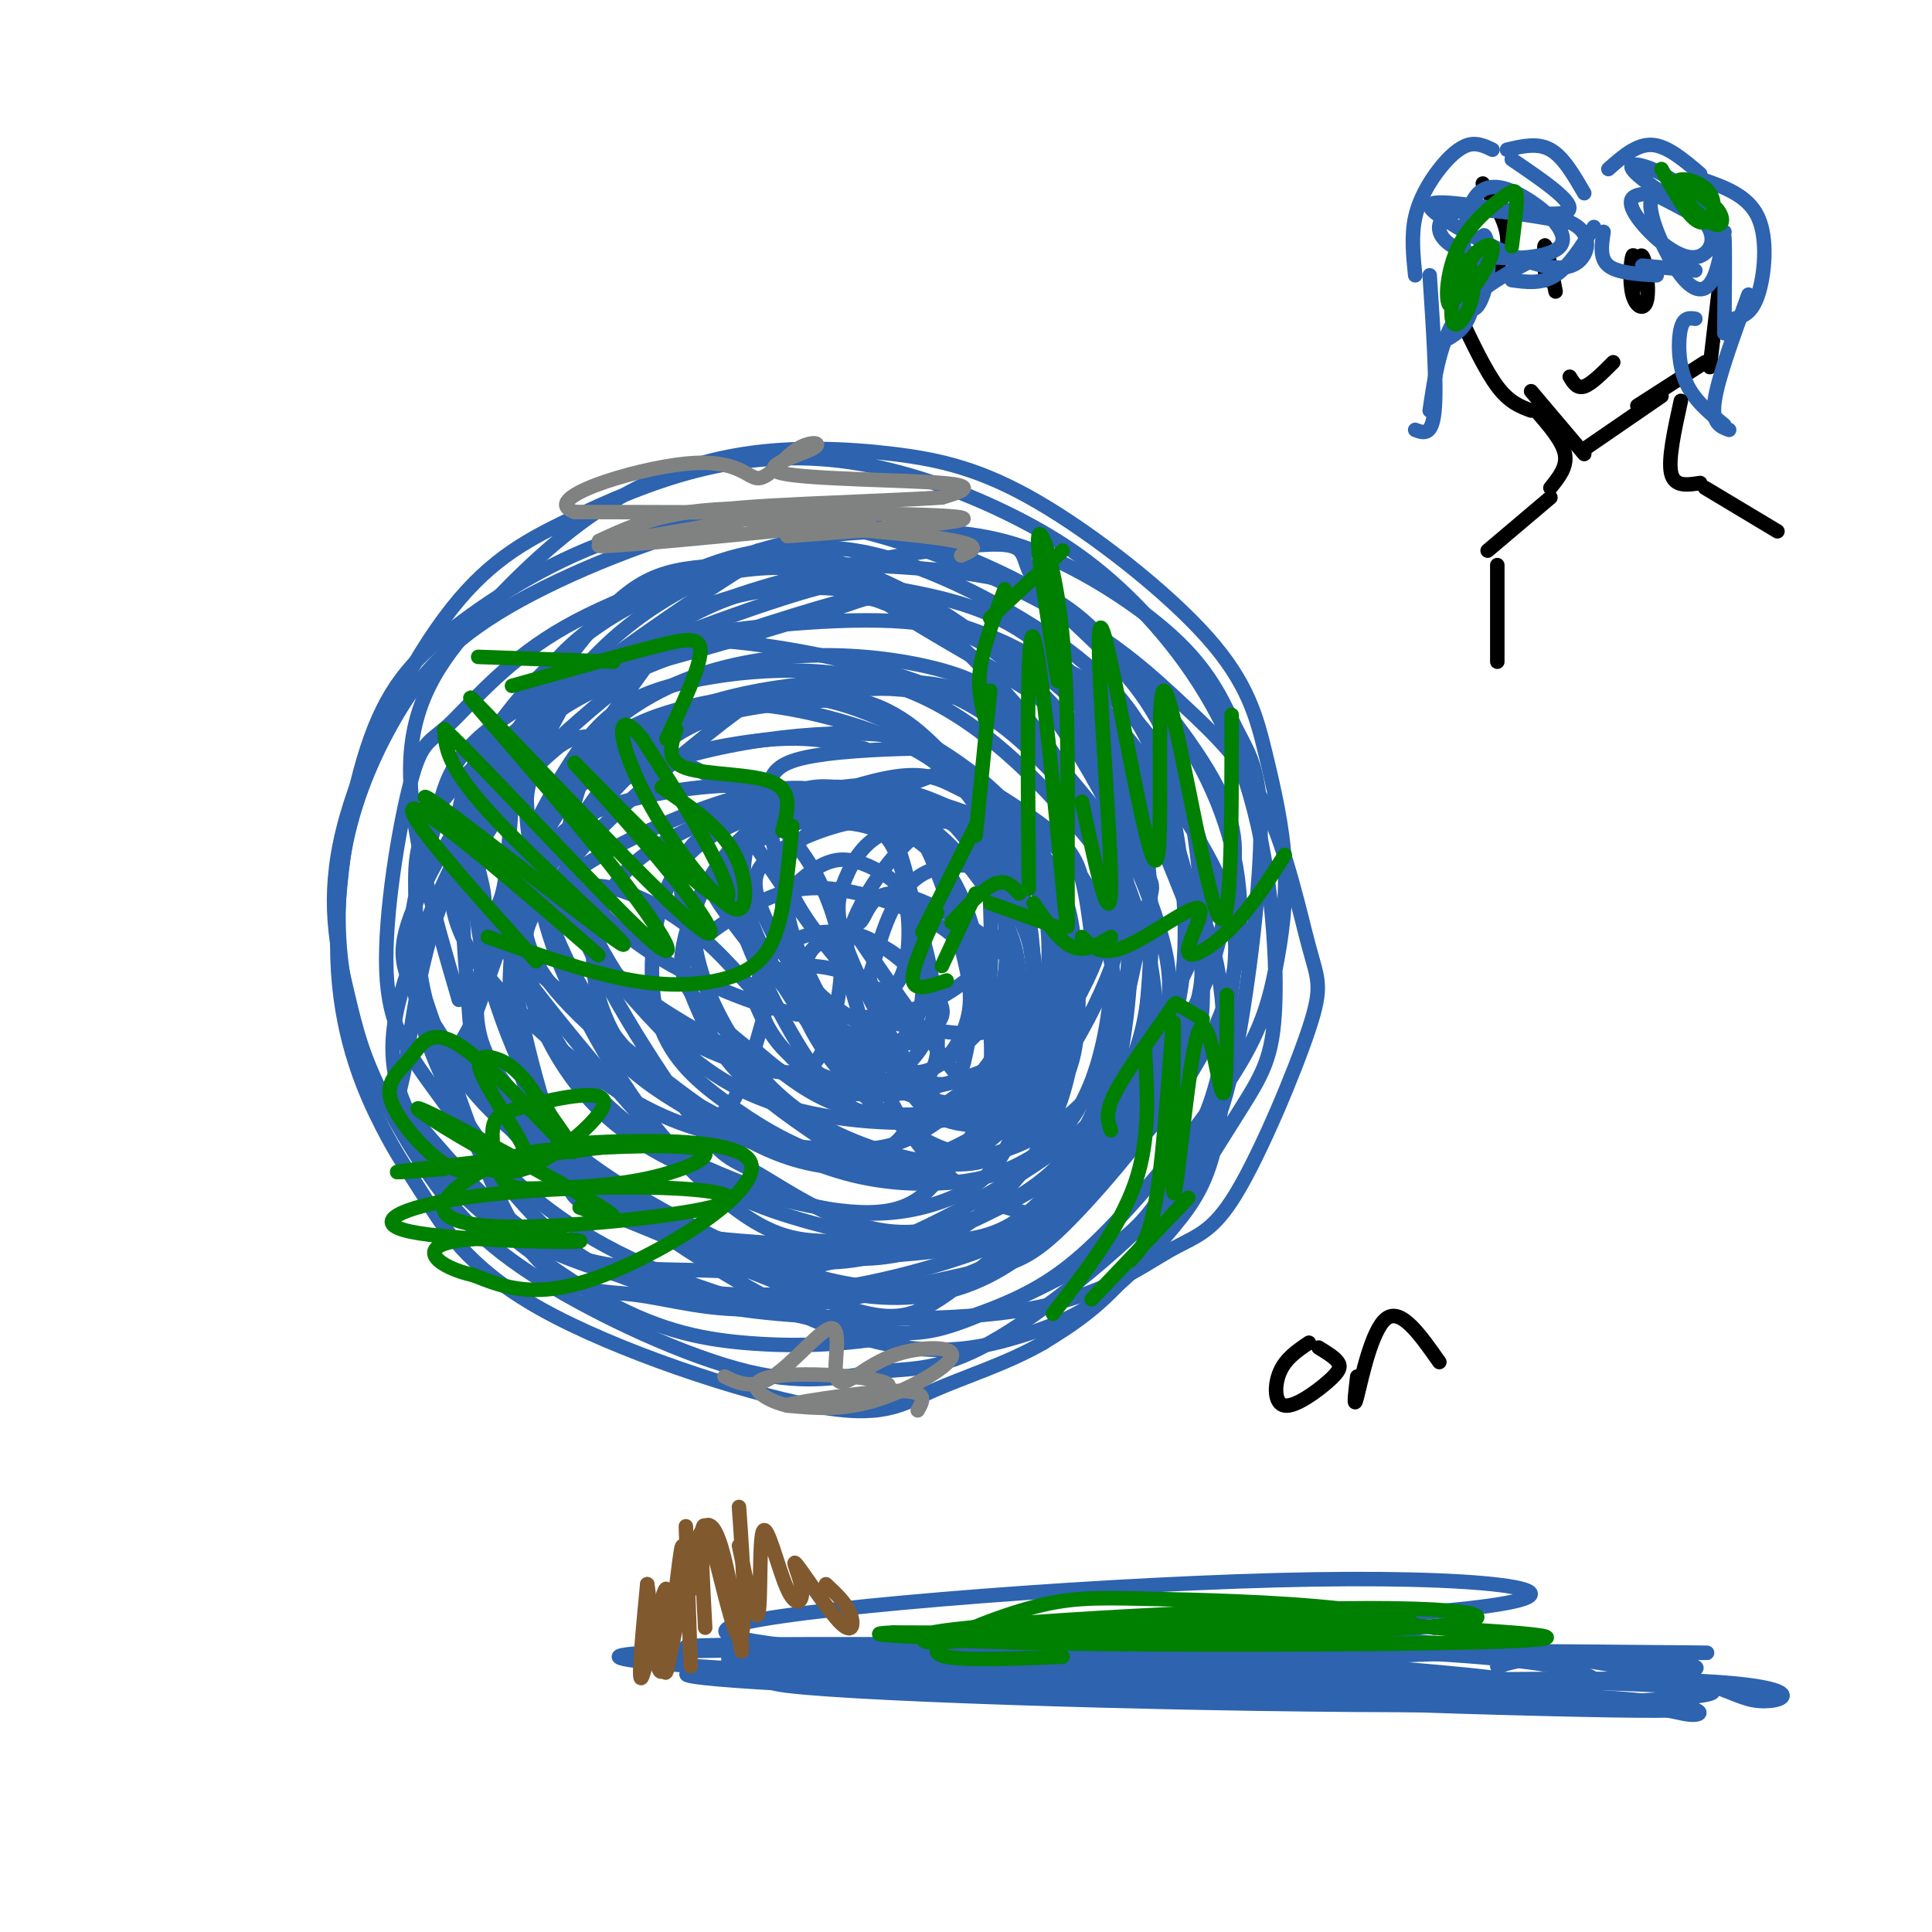 <svg viewBox='0 0 400 400' version='1.1' xmlns='http://www.w3.org/2000/svg' xmlns:xlink='http://www.w3.org/1999/xlink'><g fill='none' stroke='rgb(45,99,175)' stroke-width='3' stroke-linecap='round' stroke-linejoin='round'><path d='M95,207c-5.347,-18.315 -10.695,-36.631 -10,-50c0.695,-13.369 7.431,-21.792 15,-30c7.569,-8.208 15.969,-16.201 25,-22c9.031,-5.799 18.693,-9.403 29,-11c10.307,-1.597 21.257,-1.187 31,0c9.743,1.187 18.277,3.152 30,10c11.723,6.848 26.634,18.580 35,28c8.366,9.420 10.188,16.527 12,24c1.812,7.473 3.613,15.311 4,23c0.387,7.689 -0.639,15.230 -2,22c-1.361,6.770 -3.056,12.770 -9,22c-5.944,9.230 -16.136,21.690 -24,30c-7.864,8.310 -13.399,12.472 -21,16c-7.601,3.528 -17.270,6.423 -27,8c-9.730,1.577 -19.523,1.835 -29,1c-9.477,-0.835 -18.637,-2.763 -31,-10c-12.363,-7.237 -27.929,-19.785 -37,-31c-9.071,-11.215 -11.647,-21.099 -14,-31c-2.353,-9.901 -4.482,-19.820 -1,-34c3.482,-14.180 12.576,-32.622 21,-44c8.424,-11.378 16.179,-15.693 25,-20c8.821,-4.307 18.708,-8.606 29,-11c10.292,-2.394 20.989,-2.882 32,-1c11.011,1.882 22.335,6.133 32,11c9.665,4.867 17.672,10.348 26,19c8.328,8.652 16.977,20.473 22,36c5.023,15.527 6.418,34.760 6,46c-0.418,11.240 -2.651,14.488 -8,23c-5.349,8.512 -13.814,22.289 -21,31c-7.186,8.711 -13.093,12.355 -19,16'/><path d='M216,278c-7.445,4.322 -16.558,7.128 -23,10c-6.442,2.872 -10.215,5.811 -25,3c-14.785,-2.811 -40.584,-11.374 -56,-20c-15.416,-8.626 -20.450,-17.317 -24,-23c-3.550,-5.683 -5.615,-8.358 -9,-15c-3.385,-6.642 -8.090,-17.250 -9,-32c-0.910,-14.750 1.976,-33.641 6,-46c4.024,-12.359 9.186,-18.187 18,-25c8.814,-6.813 21.278,-14.611 35,-19c13.722,-4.389 28.701,-5.367 45,-2c16.299,3.367 33.917,11.080 46,18c12.083,6.920 18.630,13.048 25,19c6.370,5.952 12.561,11.728 17,21c4.439,9.272 7.124,22.041 9,29c1.876,6.959 2.941,8.110 0,17c-2.941,8.890 -9.889,25.520 -15,34c-5.111,8.480 -8.387,8.809 -14,12c-5.613,3.191 -13.564,9.242 -29,12c-15.436,2.758 -38.359,2.221 -52,1c-13.641,-1.221 -18.001,-3.127 -24,-5c-5.999,-1.873 -13.637,-3.713 -22,-11c-8.363,-7.287 -17.452,-20.021 -24,-29c-6.548,-8.979 -10.556,-14.204 -11,-26c-0.444,-11.796 2.675,-30.162 5,-39c2.325,-8.838 3.857,-8.149 8,-12c4.143,-3.851 10.898,-12.243 22,-19c11.102,-6.757 26.551,-11.878 42,-17'/><path d='M157,114c11.809,-3.537 20.331,-3.880 29,-4c8.669,-0.120 17.484,-0.018 28,4c10.516,4.018 22.734,11.951 30,19c7.266,7.049 9.582,13.214 12,18c2.418,4.786 4.938,8.193 5,20c0.062,11.807 -2.333,32.016 -5,46c-2.667,13.984 -5.604,21.745 -15,32c-9.396,10.255 -25.250,23.005 -36,29c-10.750,5.995 -16.396,5.234 -23,6c-6.604,0.766 -14.165,3.059 -27,0c-12.835,-3.059 -30.945,-11.469 -43,-19c-12.055,-7.531 -18.057,-14.184 -24,-23c-5.943,-8.816 -11.828,-19.796 -15,-31c-3.172,-11.204 -3.632,-22.634 -2,-33c1.632,-10.366 5.355,-19.669 10,-28c4.645,-8.331 10.211,-15.692 22,-23c11.789,-7.308 29.801,-14.565 43,-18c13.199,-3.435 21.586,-3.048 31,-1c9.414,2.048 19.856,5.756 29,10c9.144,4.244 16.990,9.022 25,17c8.010,7.978 16.184,19.154 21,31c4.816,11.846 6.275,24.361 3,37c-3.275,12.639 -11.284,25.400 -21,35c-9.716,9.600 -21.140,16.037 -31,19c-9.860,2.963 -18.154,2.452 -28,2c-9.846,-0.452 -21.242,-0.843 -32,-4c-10.758,-3.157 -20.879,-9.078 -31,-15'/><path d='M112,240c-9.773,-8.528 -18.706,-22.348 -24,-31c-5.294,-8.652 -6.950,-12.134 0,-26c6.950,-13.866 22.507,-38.115 33,-51c10.493,-12.885 15.923,-14.407 30,-15c14.077,-0.593 36.800,-0.259 51,2c14.200,2.259 19.877,6.443 28,15c8.123,8.557 18.693,21.487 23,31c4.307,9.513 2.352,15.610 1,22c-1.352,6.390 -2.099,13.073 -8,24c-5.901,10.927 -16.955,26.099 -25,35c-8.045,8.901 -13.080,11.531 -24,15c-10.920,3.469 -27.724,7.775 -45,7c-17.276,-0.775 -35.024,-6.632 -46,-13c-10.976,-6.368 -15.181,-13.245 -19,-20c-3.819,-6.755 -7.251,-13.386 -5,-25c2.251,-11.614 10.186,-28.209 16,-40c5.814,-11.791 9.508,-18.776 23,-26c13.492,-7.224 36.782,-14.686 48,-18c11.218,-3.314 10.365,-2.478 17,0c6.635,2.478 20.760,6.599 31,11c10.240,4.401 16.597,9.083 22,17c5.403,7.917 9.853,19.068 11,27c1.147,7.932 -1.008,12.643 -4,19c-2.992,6.357 -6.821,14.359 -11,21c-4.179,6.641 -8.708,11.920 -19,19c-10.292,7.080 -26.346,15.959 -39,20c-12.654,4.041 -21.907,3.242 -32,3c-10.093,-0.242 -21.027,0.074 -31,-5c-9.973,-5.074 -18.987,-15.537 -28,-26'/><path d='M86,232c-5.026,-4.565 -3.591,-2.977 -2,-12c1.591,-9.023 3.337,-28.655 13,-45c9.663,-16.345 27.243,-29.402 35,-36c7.757,-6.598 5.692,-6.738 15,-8c9.308,-1.262 29.991,-3.647 43,-2c13.009,1.647 18.344,7.325 24,13c5.656,5.675 11.632,11.347 16,17c4.368,5.653 7.127,11.288 8,23c0.873,11.712 -0.141,29.501 -3,42c-2.859,12.499 -7.563,19.707 -13,26c-5.437,6.293 -11.606,11.672 -19,15c-7.394,3.328 -16.014,4.605 -26,3c-9.986,-1.605 -21.340,-6.091 -32,-11c-10.660,-4.909 -20.628,-10.239 -29,-22c-8.372,-11.761 -15.149,-29.952 -17,-43c-1.851,-13.048 1.224,-20.952 6,-30c4.776,-9.048 11.252,-19.240 19,-27c7.748,-7.760 16.766,-13.089 26,-17c9.234,-3.911 18.684,-6.403 32,-3c13.316,3.403 30.499,12.700 41,21c10.501,8.300 14.320,15.603 17,23c2.680,7.397 4.222,14.887 5,26c0.778,11.113 0.791,25.851 -8,41c-8.791,15.149 -26.388,30.711 -37,39c-10.612,8.289 -14.240,9.304 -27,5c-12.760,-4.304 -34.651,-13.927 -45,-18c-10.349,-4.073 -9.155,-2.597 -12,-12c-2.845,-9.403 -9.727,-29.685 -10,-45c-0.273,-15.315 6.065,-25.661 13,-36c6.935,-10.339 14.468,-20.669 22,-31'/><path d='M141,128c16.496,-8.359 46.735,-13.755 60,-15c13.265,-1.245 9.554,1.662 13,7c3.446,5.338 14.048,13.107 21,22c6.952,8.893 10.254,18.910 12,29c1.746,10.090 1.937,20.251 2,29c0.063,8.749 -0.001,16.085 -7,27c-6.999,10.915 -20.934,25.410 -34,33c-13.066,7.590 -25.263,8.274 -40,4c-14.737,-4.274 -32.012,-13.506 -43,-21c-10.988,-7.494 -15.687,-13.250 -18,-24c-2.313,-10.750 -2.240,-26.492 3,-40c5.240,-13.508 15.648,-24.781 30,-31c14.352,-6.219 32.650,-7.385 45,-7c12.350,0.385 18.754,2.321 27,10c8.246,7.679 18.335,21.101 23,27c4.665,5.899 3.905,4.273 2,12c-1.905,7.727 -4.956,24.805 -9,36c-4.044,11.195 -9.083,16.505 -16,21c-6.917,4.495 -15.714,8.174 -24,11c-8.286,2.826 -16.062,4.801 -29,2c-12.938,-2.801 -31.038,-10.376 -41,-23c-9.962,-12.624 -11.788,-30.298 -12,-39c-0.212,-8.702 1.188,-8.432 5,-14c3.812,-5.568 10.036,-16.975 17,-25c6.964,-8.025 14.667,-12.670 28,-15c13.333,-2.330 32.295,-2.346 44,1c11.705,3.346 16.151,10.055 21,16c4.849,5.945 10.100,11.127 12,20c1.900,8.873 0.450,21.436 -1,34'/><path d='M232,215c-3.107,9.874 -10.373,17.559 -21,22c-10.627,4.441 -24.614,5.639 -35,5c-10.386,-0.639 -17.171,-3.116 -28,-10c-10.829,-6.884 -25.701,-18.175 -33,-27c-7.299,-8.825 -7.026,-15.183 -6,-22c1.026,-6.817 2.804,-14.094 7,-21c4.196,-6.906 10.809,-13.441 19,-18c8.191,-4.559 17.961,-7.143 28,-8c10.039,-0.857 20.347,0.013 29,2c8.653,1.987 15.652,5.091 22,13c6.348,7.909 12.046,20.622 14,30c1.954,9.378 0.162,15.423 -3,22c-3.162,6.577 -7.696,13.688 -12,19c-4.304,5.312 -8.377,8.824 -18,10c-9.623,1.176 -24.794,0.014 -36,-4c-11.206,-4.014 -18.445,-10.882 -25,-18c-6.555,-7.118 -12.426,-14.487 -15,-22c-2.574,-7.513 -1.852,-15.170 0,-22c1.852,-6.830 4.834,-12.832 15,-17c10.166,-4.168 27.516,-6.502 39,-5c11.484,1.502 17.104,6.841 23,13c5.896,6.159 12.069,13.138 16,20c3.931,6.862 5.619,13.608 5,24c-0.619,10.392 -3.544,24.429 -7,33c-3.456,8.571 -7.443,11.676 -13,14c-5.557,2.324 -12.685,3.866 -21,3c-8.315,-0.866 -17.816,-4.139 -27,-8c-9.184,-3.861 -18.049,-8.309 -26,-17c-7.951,-8.691 -14.986,-21.626 -14,-33c0.986,-11.374 9.993,-21.187 19,-31'/><path d='M128,162c13.824,-7.566 38.885,-10.982 53,-10c14.115,0.982 17.284,6.362 23,15c5.716,8.638 13.979,20.533 17,33c3.021,12.467 0.799,25.505 -5,36c-5.799,10.495 -15.176,18.448 -24,22c-8.824,3.552 -17.095,2.704 -26,2c-8.905,-0.704 -18.442,-1.266 -31,-9c-12.558,-7.734 -28.136,-22.642 -35,-29c-6.864,-6.358 -5.014,-4.166 -2,-11c3.014,-6.834 7.192,-22.695 13,-32c5.808,-9.305 13.245,-12.053 22,-14c8.755,-1.947 18.827,-3.093 28,-2c9.173,1.093 17.446,4.426 24,8c6.554,3.574 11.391,7.388 15,17c3.609,9.612 5.992,25.020 5,35c-0.992,9.980 -5.360,14.531 -9,19c-3.640,4.469 -6.552,8.856 -16,9c-9.448,0.144 -25.433,-3.956 -37,-9c-11.567,-5.044 -18.717,-11.032 -24,-18c-5.283,-6.968 -8.698,-14.916 -10,-22c-1.302,-7.084 -0.489,-13.302 8,-20c8.489,-6.698 24.656,-13.874 36,-17c11.344,-3.126 17.865,-2.203 27,2c9.135,4.203 20.882,11.685 27,18c6.118,6.315 6.606,11.463 7,17c0.394,5.537 0.693,11.464 0,16c-0.693,4.536 -2.379,7.683 -9,10c-6.621,2.317 -18.177,3.805 -27,2c-8.823,-1.805 -14.911,-6.902 -21,-12'/><path d='M157,218c-4.721,-2.355 -6.023,-2.243 -9,-9c-2.977,-6.757 -7.628,-20.383 -7,-28c0.628,-7.617 6.534,-9.224 13,-11c6.466,-1.776 13.492,-3.723 20,-4c6.508,-0.277 12.499,1.114 18,5c5.501,3.886 10.512,10.268 14,16c3.488,5.732 5.452,10.816 5,19c-0.452,8.184 -3.321,19.468 -7,26c-3.679,6.532 -8.167,8.312 -14,9c-5.833,0.688 -13.012,0.284 -20,-2c-6.988,-2.284 -13.784,-6.447 -20,-11c-6.216,-4.553 -11.851,-9.497 -14,-18c-2.149,-8.503 -0.813,-20.564 3,-28c3.813,-7.436 10.104,-10.248 17,-13c6.896,-2.752 14.399,-5.443 21,-6c6.601,-0.557 12.301,1.019 17,3c4.699,1.981 8.396,4.365 11,11c2.604,6.635 4.116,17.520 3,25c-1.116,7.480 -4.861,11.555 -9,15c-4.139,3.445 -8.673,6.261 -14,8c-5.327,1.739 -11.448,2.400 -19,-1c-7.552,-3.400 -16.534,-10.862 -21,-16c-4.466,-5.138 -4.417,-7.951 -2,-11c2.417,-3.049 7.203,-6.333 12,-9c4.797,-2.667 9.606,-4.717 17,-4c7.394,0.717 17.374,4.200 23,8c5.626,3.800 6.900,7.915 9,12c2.100,4.085 5.027,8.138 2,14c-3.027,5.862 -12.008,13.532 -20,14c-7.992,0.468 -14.996,-6.266 -22,-13'/><path d='M164,219c-5.391,-5.111 -7.867,-11.388 -7,-16c0.867,-4.612 5.079,-7.557 9,-9c3.921,-1.443 7.550,-1.383 12,0c4.450,1.383 9.719,4.090 13,10c3.281,5.910 4.574,15.022 1,19c-3.574,3.978 -12.015,2.821 -18,1c-5.985,-1.821 -9.515,-4.306 -12,-7c-2.485,-2.694 -3.924,-5.599 -5,-8c-1.076,-2.401 -1.788,-4.299 0,-6c1.788,-1.701 6.075,-3.203 11,-3c4.925,0.203 10.488,2.113 15,6c4.512,3.887 7.973,9.751 5,10c-2.973,0.249 -12.381,-5.118 -17,-9c-4.619,-3.882 -4.448,-6.281 -4,-8c0.448,-1.719 1.172,-2.760 3,-4c1.828,-1.240 4.761,-2.680 9,-1c4.239,1.680 9.786,6.481 13,10c3.214,3.519 4.096,5.755 2,8c-2.096,2.245 -7.170,4.499 -12,4c-4.830,-0.499 -9.415,-3.749 -14,-7'/><path d='M189,231c-1.596,3.611 -3.193,7.223 -10,8c-6.807,0.777 -18.826,-1.279 -25,-3c-6.174,-1.721 -6.504,-3.106 -11,-6c-4.496,-2.894 -13.158,-7.297 -20,-17c-6.842,-9.703 -11.864,-24.707 -12,-34c-0.136,-9.293 4.613,-12.874 10,-17c5.387,-4.126 11.411,-8.797 17,-12c5.589,-3.203 10.741,-4.940 20,-4c9.259,0.940 22.623,4.555 31,9c8.377,4.445 11.765,9.718 15,15c3.235,5.282 6.317,10.573 8,16c1.683,5.427 1.968,10.992 2,16c0.032,5.008 -0.189,9.461 -4,15c-3.811,5.539 -11.213,12.165 -17,16c-5.787,3.835 -9.961,4.880 -16,5c-6.039,0.120 -13.944,-0.687 -22,-2c-8.056,-1.313 -16.262,-3.134 -27,-10c-10.738,-6.866 -24.007,-18.776 -30,-28c-5.993,-9.224 -4.710,-15.761 -4,-22c0.710,-6.239 0.847,-12.180 6,-21c5.153,-8.820 15.323,-20.520 28,-28c12.677,-7.480 27.860,-10.742 40,-9c12.140,1.742 21.237,8.486 26,12c4.763,3.514 5.191,3.797 11,10c5.809,6.203 16.998,18.326 22,34c5.002,15.674 3.815,34.899 0,47c-3.815,12.101 -10.260,17.079 -16,20c-5.740,2.921 -10.776,3.787 -17,4c-6.224,0.213 -13.635,-0.225 -22,-3c-8.365,-2.775 -17.682,-7.888 -27,-13'/><path d='M145,229c-12.453,-8.752 -30.085,-24.131 -38,-32c-7.915,-7.869 -6.114,-8.228 -7,-13c-0.886,-4.772 -4.460,-13.959 0,-23c4.460,-9.041 16.953,-17.937 26,-23c9.047,-5.063 14.647,-6.292 27,-5c12.353,1.292 31.461,5.106 44,11c12.539,5.894 18.511,13.870 22,17c3.489,3.130 4.496,1.415 9,10c4.504,8.585 12.506,27.468 11,42c-1.506,14.532 -12.519,24.711 -18,32c-5.481,7.289 -5.430,11.687 -20,13c-14.570,1.313 -43.760,-0.458 -57,-2c-13.240,-1.542 -10.528,-2.856 -15,-8c-4.472,-5.144 -16.127,-14.120 -23,-22c-6.873,-7.880 -8.964,-14.666 -6,-27c2.964,-12.334 10.983,-30.216 18,-41c7.017,-10.784 13.032,-14.469 25,-17c11.968,-2.531 29.890,-3.908 45,2c15.110,5.908 27.409,19.099 35,28c7.591,8.901 10.474,13.511 11,23c0.526,9.489 -1.304,23.856 -4,33c-2.696,9.144 -6.258,13.065 -14,18c-7.742,4.935 -19.665,10.886 -31,10c-11.335,-0.886 -22.084,-8.607 -28,-12c-5.916,-3.393 -7.000,-2.456 -14,-12c-7.000,-9.544 -19.918,-29.568 -24,-42c-4.082,-12.432 0.670,-17.270 6,-23c5.330,-5.730 11.237,-12.351 19,-16c7.763,-3.649 17.381,-4.324 27,-5'/><path d='M171,145c11.503,2.471 26.759,11.147 35,19c8.241,7.853 9.465,14.881 11,23c1.535,8.119 3.380,17.327 3,25c-0.380,7.673 -2.987,13.810 -6,19c-3.013,5.190 -6.434,9.431 -14,10c-7.566,0.569 -19.279,-2.535 -28,-7c-8.721,-4.465 -14.450,-10.293 -19,-17c-4.550,-6.707 -7.923,-14.295 -9,-21c-1.077,-6.705 0.140,-12.529 7,-18c6.860,-5.471 19.361,-10.591 30,-11c10.639,-0.409 19.416,3.893 25,11c5.584,7.107 7.974,17.017 8,26c0.026,8.983 -2.313,17.037 -6,21c-3.687,3.963 -8.720,3.834 -14,3c-5.280,-0.834 -10.805,-2.372 -19,-10c-8.195,-7.628 -19.060,-21.345 -24,-28c-4.940,-6.655 -3.955,-6.249 -1,-10c2.955,-3.751 7.880,-11.658 13,-15c5.120,-3.342 10.435,-2.117 15,-1c4.565,1.117 8.382,2.126 12,8c3.618,5.874 7.039,16.612 9,24c1.961,7.388 2.462,11.425 1,16c-1.462,4.575 -4.888,9.689 -10,10c-5.112,0.311 -11.911,-4.179 -18,-11c-6.089,-6.821 -11.467,-15.973 -14,-22c-2.533,-6.027 -2.220,-8.930 2,-12c4.220,-3.070 12.349,-6.306 18,-7c5.651,-0.694 8.826,1.153 12,3'/><path d='M190,173c3.689,2.869 6.913,8.540 9,14c2.087,5.460 3.039,10.709 3,16c-0.039,5.291 -1.069,10.626 -2,15c-0.931,4.374 -1.762,7.788 -8,6c-6.238,-1.788 -17.883,-8.776 -26,-17c-8.117,-8.224 -12.708,-17.682 -13,-25c-0.292,-7.318 3.713,-12.496 8,-15c4.287,-2.504 8.855,-2.334 13,-2c4.145,0.334 7.867,0.832 11,8c3.133,7.168 5.675,21.006 6,29c0.325,7.994 -1.569,10.143 -4,13c-2.431,2.857 -5.401,6.423 -10,2c-4.599,-4.423 -10.828,-16.834 -13,-24c-2.172,-7.166 -0.287,-9.087 2,-11c2.287,-1.913 4.976,-3.816 8,-4c3.024,-0.184 6.385,1.353 9,3c2.615,1.647 4.485,3.405 5,9c0.515,5.595 -0.326,15.026 -5,15c-4.674,-0.026 -13.182,-9.509 -18,-18c-4.818,-8.491 -5.945,-15.990 -6,-21c-0.055,-5.010 0.962,-7.532 7,-9c6.038,-1.468 17.099,-1.882 22,-2c4.901,-0.118 3.644,0.061 8,3c4.356,2.939 14.327,8.637 20,13c5.673,4.363 7.050,7.389 8,11c0.950,3.611 1.475,7.805 2,12'/><path d='M226,194c-0.081,3.765 -1.283,7.176 -3,11c-1.717,3.824 -3.950,8.060 -10,12c-6.050,3.940 -15.919,7.584 -24,9c-8.081,1.416 -14.375,0.604 -22,-2c-7.625,-2.604 -16.582,-7.000 -25,-12c-8.418,-5.000 -16.298,-10.604 -23,-20c-6.702,-9.396 -12.225,-22.585 -9,-34c3.225,-11.415 15.198,-21.057 25,-27c9.802,-5.943 17.432,-8.188 26,-9c8.568,-0.812 18.074,-0.190 27,3c8.926,3.190 17.273,8.948 24,15c6.727,6.052 11.833,12.398 16,19c4.167,6.602 7.394,13.461 9,21c1.606,7.539 1.590,15.758 1,23c-0.590,7.242 -1.754,13.508 -6,22c-4.246,8.492 -11.574,19.212 -18,25c-6.426,5.788 -11.949,6.646 -19,7c-7.051,0.354 -15.628,0.205 -23,0c-7.372,-0.205 -13.538,-0.466 -26,-12c-12.462,-11.534 -31.222,-34.341 -39,-45c-7.778,-10.659 -4.576,-9.168 -3,-15c1.576,-5.832 1.527,-18.985 3,-29c1.473,-10.015 4.470,-16.892 13,-24c8.530,-7.108 22.593,-14.449 33,-17c10.407,-2.551 17.158,-0.314 27,4c9.842,4.314 22.775,10.706 34,24c11.225,13.294 20.741,33.491 25,46c4.259,12.509 3.262,17.329 2,23c-1.262,5.671 -2.789,12.192 -6,18c-3.211,5.808 -8.105,10.904 -13,16'/><path d='M222,246c-3.948,4.712 -7.317,8.491 -17,11c-9.683,2.509 -25.680,3.748 -38,3c-12.320,-0.748 -20.962,-3.482 -31,-8c-10.038,-4.518 -21.472,-10.821 -30,-18c-8.528,-7.179 -14.148,-15.236 -17,-24c-2.852,-8.764 -2.934,-18.236 -3,-26c-0.066,-7.764 -0.114,-13.819 13,-26c13.114,-12.181 39.390,-30.487 51,-38c11.610,-7.513 8.556,-4.234 15,-2c6.444,2.234 22.388,3.422 34,7c11.612,3.578 18.892,9.547 28,20c9.108,10.453 20.045,25.390 25,36c4.955,10.610 3.927,16.895 3,24c-0.927,7.105 -1.753,15.032 -4,22c-2.247,6.968 -5.915,12.978 -9,18c-3.085,5.022 -5.588,9.056 -13,14c-7.412,4.944 -19.734,10.797 -28,14c-8.266,3.203 -12.478,3.757 -23,2c-10.522,-1.757 -27.354,-5.825 -42,-12c-14.646,-6.175 -27.104,-14.458 -36,-26c-8.896,-11.542 -14.228,-26.344 -15,-38c-0.772,-11.656 3.016,-20.165 5,-28c1.984,-7.835 2.163,-14.995 17,-24c14.837,-9.005 44.332,-19.855 58,-24c13.668,-4.145 11.508,-1.584 17,1c5.492,2.584 18.635,5.192 28,10c9.365,4.808 14.954,11.814 20,18c5.046,6.186 9.551,11.550 13,21c3.449,9.450 5.843,22.986 6,32c0.157,9.014 -1.921,13.507 -4,18'/><path d='M245,223c-5.557,9.327 -17.451,23.643 -25,31c-7.549,7.357 -10.754,7.755 -21,10c-10.246,2.245 -27.533,6.336 -40,7c-12.467,0.664 -20.113,-2.100 -28,-3c-7.887,-0.900 -16.015,0.062 -24,-13c-7.985,-13.062 -15.825,-40.148 -20,-51c-4.175,-10.852 -4.683,-5.468 2,-14c6.683,-8.532 20.558,-30.978 26,-41c5.442,-10.022 2.452,-7.619 13,-10c10.548,-2.381 34.634,-9.546 45,-13c10.366,-3.454 7.011,-3.196 15,2c7.989,5.196 27.323,15.331 38,24c10.677,8.669 12.699,15.874 16,23c3.301,7.126 7.883,14.175 10,25c2.117,10.825 1.769,25.427 0,35c-1.769,9.573 -4.961,14.117 -9,19c-4.039,4.883 -8.926,10.104 -14,14c-5.074,3.896 -10.334,6.468 -19,9c-8.666,2.532 -20.739,5.023 -40,-3c-19.261,-8.023 -45.711,-26.561 -59,-39c-13.289,-12.439 -13.419,-18.780 -14,-27c-0.581,-8.220 -1.615,-18.319 -1,-27c0.615,-8.681 2.878,-15.946 12,-26c9.122,-10.054 25.105,-22.899 38,-29c12.895,-6.101 22.704,-5.460 33,-3c10.296,2.460 21.080,6.739 30,12c8.920,5.261 15.977,11.503 22,21c6.023,9.497 11.011,22.248 16,35'/><path d='M247,191c2.905,8.970 2.167,13.895 -1,22c-3.167,8.105 -8.764,19.390 -16,28c-7.236,8.610 -16.113,14.546 -28,16c-11.887,1.454 -26.786,-1.574 -38,-5c-11.214,-3.426 -18.744,-7.248 -27,-17c-8.256,-9.752 -17.238,-25.432 -21,-36c-3.762,-10.568 -2.304,-16.025 6,-25c8.304,-8.975 23.453,-21.469 31,-27c7.547,-5.531 7.490,-4.098 14,-4c6.510,0.098 19.586,-1.138 29,0c9.414,1.138 15.165,4.651 21,12c5.835,7.349 11.753,18.533 14,27c2.247,8.467 0.823,14.215 -2,21c-2.823,6.785 -7.045,14.606 -12,21c-4.955,6.394 -10.642,11.363 -16,15c-5.358,3.637 -10.388,5.944 -21,4c-10.612,-1.944 -26.807,-8.138 -37,-14c-10.193,-5.862 -14.384,-11.392 -17,-17c-2.616,-5.608 -3.656,-11.295 -3,-17c0.656,-5.705 3.008,-11.427 8,-16c4.992,-4.573 12.622,-7.995 20,-11c7.378,-3.005 14.503,-5.592 25,-5c10.497,0.592 24.365,4.364 32,9c7.635,4.636 9.036,10.137 10,16c0.964,5.863 1.492,12.088 1,19c-0.492,6.912 -2.005,14.512 -8,21c-5.995,6.488 -16.473,11.863 -24,13c-7.527,1.137 -12.103,-1.963 -18,-6c-5.897,-4.037 -13.113,-9.011 -18,-15c-4.887,-5.989 -7.443,-12.995 -10,-20'/><path d='M141,200c0.105,-8.299 5.369,-19.047 11,-25c5.631,-5.953 11.630,-7.110 18,-8c6.370,-0.890 13.113,-1.511 19,0c5.887,1.511 10.920,5.155 15,9c4.080,3.845 7.207,7.892 9,16c1.793,8.108 2.250,20.278 1,28c-1.250,7.722 -4.209,10.996 -7,14c-2.791,3.004 -5.414,5.737 -11,4c-5.586,-1.737 -14.136,-7.943 -20,-14c-5.864,-6.057 -9.043,-11.964 -11,-18c-1.957,-6.036 -2.691,-12.200 -3,-18c-0.309,-5.800 -0.194,-11.236 6,-16c6.194,-4.764 18.468,-8.855 24,-11c5.532,-2.145 4.323,-2.343 9,1c4.677,3.343 15.242,10.226 21,17c5.758,6.774 6.710,13.437 8,20c1.290,6.563 2.916,13.025 2,22c-0.916,8.975 -4.376,20.461 -8,26c-3.624,5.539 -7.411,5.130 -12,4c-4.589,-1.130 -9.981,-2.981 -15,-7c-5.019,-4.019 -9.667,-10.207 -13,-17c-3.333,-6.793 -5.351,-14.190 -7,-20c-1.649,-5.810 -2.928,-10.033 0,-17c2.928,-6.967 10.063,-16.677 17,-20c6.937,-3.323 13.677,-0.258 18,3c4.323,3.258 6.230,6.710 8,14c1.770,7.290 3.402,18.418 3,26c-0.402,7.582 -2.839,11.618 -5,15c-2.161,3.382 -4.046,6.109 -8,6c-3.954,-0.109 -9.977,-3.055 -16,-6'/><path d='M194,228c-6.418,-6.904 -14.462,-21.163 -18,-30c-3.538,-8.837 -2.571,-12.253 -1,-16c1.571,-3.747 3.745,-7.825 9,-10c5.255,-2.175 13.590,-2.448 19,-1c5.410,1.448 7.896,4.618 10,9c2.104,4.382 3.826,9.976 5,15c1.174,5.024 1.799,9.479 0,16c-1.799,6.521 -6.024,15.107 -8,19c-1.976,3.893 -1.704,3.095 -5,3c-3.296,-0.095 -10.160,0.515 -15,-5c-4.840,-5.515 -7.656,-17.156 -9,-22c-1.344,-4.844 -1.215,-2.890 0,-7c1.215,-4.110 3.518,-14.283 10,-18c6.482,-3.717 17.144,-0.978 23,1c5.856,1.978 6.907,3.194 8,10c1.093,6.806 2.229,19.202 0,26c-2.229,6.798 -7.822,7.998 -11,10c-3.178,2.002 -3.941,4.808 -10,-2c-6.059,-6.808 -17.414,-23.228 -22,-30c-4.586,-6.772 -2.402,-3.896 -1,-5c1.402,-1.104 2.022,-6.188 7,-6c4.978,0.188 14.314,5.648 19,9c4.686,3.352 4.723,4.595 5,8c0.277,3.405 0.793,8.973 -3,11c-3.793,2.027 -11.897,0.514 -20,-1'/><path d='M186,212c-8.912,-7.089 -21.192,-24.310 -27,-33c-5.808,-8.690 -5.146,-8.849 0,-9c5.146,-0.151 14.775,-0.295 20,1c5.225,1.295 6.047,4.030 8,10c1.953,5.970 5.037,15.174 6,22c0.963,6.826 -0.195,11.273 -3,15c-2.805,3.727 -7.258,6.736 -11,8c-3.742,1.264 -6.774,0.785 -12,-7c-5.226,-7.785 -12.646,-22.875 -15,-32c-2.354,-9.125 0.360,-12.285 3,-15c2.640,-2.715 5.207,-4.985 11,-7c5.793,-2.015 14.811,-3.775 22,-1c7.189,2.775 12.549,10.084 15,14c2.451,3.916 1.992,4.441 2,8c0.008,3.559 0.482,10.154 0,16c-0.482,5.846 -1.920,10.942 -6,15c-4.080,4.058 -10.803,7.078 -16,7c-5.197,-0.078 -8.869,-3.253 -14,-10c-5.131,-6.747 -11.721,-17.064 -14,-25c-2.279,-7.936 -0.248,-13.489 0,-16c0.248,-2.511 -1.286,-1.979 4,-4c5.286,-2.021 17.393,-6.595 25,-8c7.607,-1.405 10.712,0.360 14,2c3.288,1.640 6.757,3.155 9,8c2.243,4.845 3.261,13.020 2,19c-1.261,5.980 -4.801,9.764 -9,13c-4.199,3.236 -9.057,5.925 -15,7c-5.943,1.075 -12.972,0.538 -20,0'/><path d='M165,210c-8.586,-1.835 -20.051,-6.421 -29,-12c-8.949,-5.579 -15.383,-12.151 -14,-14c1.383,-1.849 10.581,1.023 18,6c7.419,4.977 13.058,12.057 16,15c2.942,2.943 3.186,1.749 2,6c-1.186,4.251 -3.804,13.949 -7,18c-3.196,4.051 -6.971,2.456 -13,-3c-6.029,-5.456 -14.313,-14.772 -20,-26c-5.687,-11.228 -8.778,-24.368 -9,-32c-0.222,-7.632 2.426,-9.756 5,-12c2.574,-2.244 5.075,-4.610 13,-3c7.925,1.610 21.275,7.194 30,14c8.725,6.806 12.824,14.834 15,21c2.176,6.166 2.427,10.469 2,15c-0.427,4.531 -1.533,9.289 -3,13c-1.467,3.711 -3.296,6.376 -9,6c-5.704,-0.376 -15.284,-3.792 -22,-8c-6.716,-4.208 -10.569,-9.207 -14,-15c-3.431,-5.793 -6.442,-12.381 -7,-18c-0.558,-5.619 1.335,-10.269 4,-14c2.665,-3.731 6.102,-6.543 13,-9c6.898,-2.457 17.257,-4.559 25,-5c7.743,-0.441 12.872,0.780 18,2'/></g>
<g fill='none' stroke='rgb(128,130,130)' stroke-width='3' stroke-linecap='round' stroke-linejoin='round'><path d='M124,112c5.274,-2.440 10.548,-4.881 19,-6c8.452,-1.119 20.083,-0.917 13,1c-7.083,1.917 -32.881,5.548 -32,6c0.881,0.452 28.440,-2.274 56,-5'/><path d='M163,111c21.167,-1.583 42.333,-3.167 35,-4c-7.333,-0.833 -43.167,-0.917 -79,-1'/><path d='M119,106c-7.822,-2.694 12.122,-8.929 23,-10c10.878,-1.071 12.691,3.021 15,3c2.309,-0.021 5.116,-4.155 8,-6c2.884,-1.845 5.845,-1.402 3,0c-2.845,1.402 -11.497,3.762 -6,5c5.497,1.238 25.142,1.354 33,2c7.858,0.646 3.929,1.823 0,3'/><path d='M195,103c-13.095,0.893 -45.833,1.625 -47,3c-1.167,1.375 29.238,3.393 43,5c13.762,1.607 10.881,2.804 8,4'/><path d='M150,285c2.879,1.387 5.759,2.775 10,0c4.241,-2.775 9.844,-9.711 12,-10c2.156,-0.289 0.864,6.071 1,9c0.136,2.929 1.699,2.429 4,1c2.301,-1.429 5.338,-3.785 10,-5c4.662,-1.215 10.947,-1.289 10,1c-0.947,2.289 -9.128,6.940 -16,9c-6.872,2.060 -12.436,1.530 -18,1'/><path d='M163,291c-5.351,-1.244 -9.729,-4.856 -3,-6c6.729,-1.144 24.567,0.178 24,2c-0.567,1.822 -19.537,4.144 -21,4c-1.463,-0.144 14.582,-2.756 22,-3c7.418,-0.244 6.209,1.878 5,4'/></g>
<g fill='none' stroke='rgb(0,128,0)' stroke-width='3' stroke-linecap='round' stroke-linejoin='round'><path d='M220,114c0.000,0.000 -15.000,14.000 -15,14'/><path d='M208,122c-2.167,5.750 -4.333,11.500 -5,16c-0.667,4.500 0.167,7.750 1,11'/><path d='M205,143c0.000,0.000 -3.000,30.000 -3,30'/><path d='M202,171c0.000,0.000 -11.000,22.000 -11,22'/><path d='M194,189c-2.667,5.833 -5.333,11.667 -5,14c0.333,2.333 3.667,1.167 7,0'/><path d='M195,200c0.000,0.000 7.000,-15.000 7,-15'/><path d='M197,191c3.333,-3.500 6.667,-7.000 9,-8c2.333,-1.000 3.667,0.500 5,2'/><path d='M205,187c0.000,0.000 14.000,5.000 14,5'/><path d='M214,187c2.667,3.917 5.333,7.833 8,9c2.667,1.167 5.333,-0.417 8,-2'/><path d='M224,194c1.990,2.040 3.981,4.080 9,2c5.019,-2.080 13.067,-8.279 15,-8c1.933,0.279 -2.249,7.037 -2,9c0.249,1.963 4.928,-0.868 9,-5c4.072,-4.132 7.536,-9.566 11,-15'/><path d='M213,184c-0.231,-27.512 -0.462,-55.025 1,-52c1.462,3.025 4.615,36.587 6,51c1.385,14.413 1.000,9.678 1,-3c0.000,-12.678 0.385,-33.298 -1,-48c-1.385,-14.702 -4.538,-23.486 -5,-21c-0.462,2.486 1.769,16.243 4,30'/><path d='M224,166c3.102,14.508 6.204,29.015 6,16c-0.204,-13.015 -3.715,-53.554 -2,-52c1.715,1.554 8.656,45.200 11,48c2.344,2.800 0.093,-35.246 2,-35c1.907,0.246 7.974,38.785 11,46c3.026,7.215 3.013,-16.892 3,-41'/><path d='M249,211c-2.065,-1.208 -4.131,-2.417 -5,-3c-0.869,-0.583 -0.542,-0.542 -3,3c-2.458,3.542 -7.702,10.583 -10,15c-2.298,4.417 -1.649,6.208 -1,8'/><path d='M237,217c0.583,9.417 1.167,18.833 -2,28c-3.167,9.167 -10.083,18.083 -17,27'/><path d='M226,269c0.000,0.000 20.000,-21.000 20,-21'/><path d='M234,261c2.166,-2.197 4.332,-4.394 6,-17c1.668,-12.606 2.839,-35.621 3,-32c0.161,3.621 -0.689,33.878 0,35c0.689,1.122 2.916,-26.890 5,-33c2.084,-6.110 4.024,9.683 5,12c0.976,2.317 0.988,-8.841 1,-20'/><path d='M99,136c0.000,0.000 28.000,1.000 28,1'/><path d='M106,142c10.978,-3.089 21.956,-6.178 29,-8c7.044,-1.822 10.156,-2.378 10,1c-0.156,3.378 -3.578,10.689 -7,18'/><path d='M140,151c-1.111,3.267 -2.222,6.533 2,8c4.222,1.467 13.778,1.133 18,3c4.222,1.867 3.111,5.933 2,10'/><path d='M164,171c-0.696,7.827 -1.393,15.655 -3,21c-1.607,5.345 -4.125,8.208 -9,10c-4.875,1.792 -12.107,2.512 -21,1c-8.893,-1.512 -19.446,-5.256 -30,-9'/><path d='M111,199c-10.102,-11.282 -20.205,-22.564 -24,-28c-3.795,-5.436 -1.283,-5.026 10,4c11.283,9.026 31.335,26.667 26,22c-5.335,-4.667 -36.059,-31.643 -35,-32c1.059,-0.357 33.900,25.904 40,30c6.100,4.096 -14.543,-13.973 -25,-25c-10.457,-11.027 -10.729,-15.014 -11,-19'/><path d='M92,151c7.820,7.202 32.868,34.708 42,43c9.132,8.292 2.346,-2.630 -10,-18c-12.346,-15.370 -30.253,-35.189 -26,-31c4.253,4.189 30.665,32.387 42,43c11.335,10.613 7.593,3.642 -1,-7c-8.593,-10.642 -22.035,-24.956 -20,-23c2.035,1.956 19.548,20.180 27,26c7.452,5.820 4.843,-0.766 1,-8c-3.843,-7.234 -8.922,-15.117 -14,-23'/><path d='M133,153c-3.328,-4.289 -4.647,-3.510 -4,0c0.647,3.510 3.262,9.753 7,16c3.738,6.247 8.600,12.499 12,16c3.400,3.501 5.338,4.250 6,2c0.662,-2.250 0.046,-7.500 -3,-12c-3.046,-4.500 -8.523,-8.250 -14,-12'/><path d='M92,242c-7.490,0.593 -14.979,1.186 -5,0c9.979,-1.186 37.428,-4.152 41,-5c3.572,-0.848 -16.733,0.422 -12,0c4.733,-0.422 34.505,-2.537 39,3c4.495,5.537 -16.287,18.725 -30,24c-13.713,5.275 -20.356,2.638 -27,0'/><path d='M98,264c-7.233,-1.591 -11.816,-5.567 -4,-7c7.816,-1.433 28.031,-0.321 26,0c-2.031,0.321 -26.309,-0.149 -35,-2c-8.691,-1.851 -1.794,-5.085 11,-7c12.794,-1.915 31.484,-2.513 43,-2c11.516,0.513 15.856,2.138 8,4c-7.856,1.862 -27.910,3.963 -40,4c-12.090,0.037 -16.217,-1.990 -15,-5c1.217,-3.010 7.776,-7.003 13,-9c5.224,-1.997 9.112,-1.999 13,-2'/><path d='M118,238c8.489,-0.643 23.211,-1.250 27,0c3.789,1.250 -3.356,4.356 -11,6c-7.644,1.644 -15.788,1.825 -21,2c-5.212,0.175 -7.493,0.344 -9,-2c-1.507,-2.344 -2.239,-7.202 -2,-10c0.239,-2.798 1.451,-3.537 7,-5c5.549,-1.463 15.436,-3.650 16,-1c0.564,2.650 -8.195,10.135 -14,13c-5.805,2.865 -8.655,1.108 -11,1c-2.345,-0.108 -4.183,1.432 -8,-1c-3.817,-2.432 -9.611,-8.837 -11,-13c-1.389,-4.163 1.628,-6.085 4,-9c2.372,-2.915 4.100,-6.823 11,-2c6.900,4.823 18.971,18.378 22,21c3.029,2.622 -2.986,-5.689 -9,-14'/><path d='M109,224c-2.696,-3.292 -4.935,-4.521 -7,-5c-2.065,-0.479 -3.955,-0.209 -2,4c1.955,4.209 7.756,12.357 9,16c1.244,3.643 -2.069,2.781 -9,-1c-6.931,-3.781 -17.482,-10.479 -12,-8c5.482,2.479 26.995,14.137 35,19c8.005,4.863 2.503,2.932 -3,1'/></g>
<g fill='none' stroke='rgb(0,0,0)' stroke-width='3' stroke-linecap='round' stroke-linejoin='round'><path d='M271,278c-2.399,1.619 -4.797,3.238 -6,6c-1.203,2.762 -1.209,6.668 1,7c2.209,0.332 6.633,-2.911 9,-5c2.367,-2.089 2.676,-3.026 2,-4c-0.676,-0.974 -2.338,-1.987 -4,-3'/><path d='M281,285c-0.422,3.667 -0.844,7.333 0,4c0.844,-3.333 2.956,-13.667 6,-16c3.044,-2.333 7.022,3.333 11,9'/></g>
<g fill='none' stroke='rgb(45,99,175)' stroke-width='3' stroke-linecap='round' stroke-linejoin='round'><path d='M181,347c70.075,0.308 140.150,0.616 164,2c23.850,1.384 1.475,3.845 -46,4c-47.475,0.155 -120.051,-1.997 -136,-4c-15.949,-2.003 24.729,-3.858 65,-3c40.271,0.858 80.136,4.429 120,8'/><path d='M348,354c-4.502,0.769 -75.757,-1.310 -128,-4c-52.243,-2.690 -85.474,-5.992 -61,-8c24.474,-2.008 106.653,-2.724 150,0c43.347,2.724 47.863,8.887 54,10c6.137,1.113 13.896,-2.825 -12,-4c-25.896,-1.175 -85.448,0.412 -145,2'/><path d='M206,350c-43.407,-0.665 -79.424,-3.328 -57,-4c22.424,-0.672 103.289,0.647 147,3c43.711,2.353 50.268,5.741 54,6c3.732,0.259 4.640,-2.611 -26,-4c-30.640,-1.389 -92.826,-1.297 -130,-2c-37.174,-0.703 -49.335,-2.201 -37,-4c12.335,-1.799 49.168,-3.900 86,-6'/><path d='M243,339c20.959,-1.084 30.357,-0.795 52,1c21.643,1.795 55.531,5.094 44,7c-11.531,1.906 -68.483,2.418 -124,1c-55.517,-1.418 -109.601,-4.766 -77,-6c32.601,-1.234 151.886,-0.352 195,0c43.114,0.352 10.057,0.176 -23,0'/><path d='M310,342c-22.626,0.731 -67.692,2.559 -89,3c-21.308,0.441 -18.857,-0.506 -34,-2c-15.143,-1.494 -47.878,-3.536 -33,-7c14.878,-3.464 77.369,-8.351 118,-9c40.631,-0.649 59.401,2.941 32,6c-27.401,3.059 -100.972,5.588 -119,7c-18.028,1.412 19.486,1.706 57,2'/><path d='M242,342c34.634,2.206 92.720,6.721 67,7c-25.720,0.279 -135.244,-3.678 -145,-6c-9.756,-2.322 80.258,-3.010 125,-1c44.742,2.010 44.212,6.717 39,8c-5.212,1.283 -15.106,-0.859 -25,-3'/><path d='M303,347c-49.370,-1.810 -160.295,-4.836 -161,-6c-0.705,-1.164 108.810,-0.467 162,1c53.190,1.467 50.054,3.705 44,4c-6.054,0.295 -15.027,-1.352 -24,-3'/><path d='M324,343c-6.333,-0.167 -10.167,0.917 -14,2'/></g>
<g fill='none' stroke='rgb(129,89,47)' stroke-width='3' stroke-linecap='round' stroke-linejoin='round'><path d='M143,345c0.000,0.000 -1.000,-29.000 -1,-29'/><path d='M146,337c-0.613,-11.315 -1.226,-22.631 0,-21c1.226,1.631 4.292,16.208 6,21c1.708,4.792 2.060,-0.202 2,-6c-0.060,-5.798 -0.530,-12.399 -1,-19'/><path d='M153,334c0.539,5.813 1.078,11.626 0,5c-1.078,-6.626 -3.772,-25.690 -7,-23c-3.228,2.690 -6.989,27.133 -8,30c-1.011,2.867 0.728,-15.844 0,-17c-0.728,-1.156 -3.922,15.241 -5,18c-1.078,2.759 -0.039,-8.121 1,-19'/><path d='M134,328c0.595,2.837 1.582,19.431 3,18c1.418,-1.431 3.266,-20.885 4,-25c0.734,-4.115 0.352,7.110 1,9c0.648,1.890 2.324,-5.555 4,-13'/><path d='M153,320c1.698,8.188 3.395,16.377 4,14c0.605,-2.377 0.116,-15.319 1,-17c0.884,-1.681 3.141,7.900 5,12c1.859,4.100 3.321,2.720 3,0c-0.321,-2.720 -2.426,-6.781 -1,-5c1.426,1.781 6.384,9.402 9,12c2.616,2.598 2.890,0.171 2,-2c-0.890,-2.171 -2.945,-4.085 -5,-6'/></g>
<g fill='none' stroke='rgb(0,128,0)' stroke-width='3' stroke-linecap='round' stroke-linejoin='round'><path d='M220,343c-12.683,0.530 -25.366,1.060 -26,-1c-0.634,-2.060 10.779,-6.708 19,-9c8.221,-2.292 13.248,-2.226 24,-2c10.752,0.226 27.227,0.611 40,2c12.773,1.389 21.842,3.781 10,4c-11.842,0.219 -44.597,-1.735 -67,-1c-22.403,0.735 -34.455,4.159 -26,4c8.455,-0.159 37.416,-3.903 58,-5c20.584,-1.097 32.792,0.451 45,2'/><path d='M297,337c17.158,0.936 37.553,2.276 9,3c-28.553,0.724 -106.056,0.833 -114,-1c-7.944,-1.833 53.669,-5.609 86,-6c32.331,-0.391 35.380,2.603 15,4c-20.380,1.397 -64.190,1.199 -108,1'/><path d='M185,338c-11.667,0.500 13.167,1.250 38,2'/></g>
<g fill='none' stroke='rgb(0,0,0)' stroke-width='3' stroke-linecap='round' stroke-linejoin='round'><path d='M307,38c2.833,4.583 5.667,9.167 5,13c-0.667,3.833 -4.833,6.917 -9,10'/><path d='M302,65c2.750,5.833 5.500,11.667 8,15c2.500,3.333 4.750,4.167 7,5'/><path d='M317,81c0.000,0.000 11.000,13.000 11,13'/><path d='M328,93c0.000,0.000 16.000,-11.000 16,-11'/><path d='M339,84c0.000,0.000 14.000,-9.000 14,-9'/><path d='M354,76c0.000,0.000 2.000,-17.000 2,-17'/><path d='M325,78c0.750,1.250 1.500,2.500 3,2c1.500,-0.500 3.750,-2.750 6,-5'/><path d='M338,61c0.643,-4.359 1.285,-8.718 2,-8c0.715,0.718 1.501,6.512 1,9c-0.501,2.488 -2.289,1.670 -3,-1c-0.711,-2.670 -0.346,-7.191 0,-8c0.346,-0.809 0.673,2.096 1,5'/><path d='M320,58c-0.244,-4.067 -0.489,-8.133 0,-7c0.489,1.133 1.711,7.467 2,9c0.289,1.533 -0.356,-1.733 -1,-5'/></g>
<g fill='none' stroke='rgb(45,99,175)' stroke-width='3' stroke-linecap='round' stroke-linejoin='round'><path d='M330,47c-2.583,4.083 -5.167,8.167 -8,10c-2.833,1.833 -5.917,1.417 -9,1'/><path d='M319,53c-6.583,3.333 -13.167,6.667 -17,12c-3.833,5.333 -4.917,12.667 -6,20'/><path d='M328,40c-2.167,-3.750 -4.333,-7.500 -7,-9c-2.667,-1.500 -5.833,-0.750 -9,0'/><path d='M309,31c-1.583,-0.762 -3.167,-1.524 -5,-1c-1.833,0.524 -3.917,2.333 -6,5c-2.083,2.667 -4.167,6.190 -5,10c-0.833,3.810 -0.417,7.905 0,12'/><path d='M296,57c0.750,11.333 1.500,22.667 1,28c-0.500,5.333 -2.250,4.667 -4,4'/><path d='M332,48c-0.417,2.750 -0.833,5.500 1,7c1.833,1.500 5.917,1.750 10,2'/><path d='M340,55c0.000,0.000 11.000,1.000 11,1'/><path d='M333,35c2.917,-2.583 5.833,-5.167 9,-5c3.167,0.167 6.583,3.083 10,6'/><path d='M352,37c4.956,1.711 9.911,3.422 12,8c2.089,4.578 1.311,12.022 0,16c-1.311,3.978 -3.156,4.489 -5,5'/><path d='M362,61c-3.167,8.667 -6.333,17.333 -7,22c-0.667,4.667 1.167,5.333 3,6'/><path d='M357,88c-3.200,-2.622 -6.400,-5.244 -8,-9c-1.600,-3.756 -1.600,-8.644 -1,-11c0.600,-2.356 1.800,-2.178 3,-2'/><path d='M357,69c0.087,-9.222 0.173,-18.444 0,-20c-0.173,-1.556 -0.606,4.555 -2,8c-1.394,3.445 -3.750,4.223 -7,0c-3.250,-4.223 -7.396,-13.448 -6,-16c1.396,-2.552 8.333,1.569 11,5c2.667,3.431 1.066,6.174 -1,7c-2.066,0.826 -4.595,-0.263 -7,-2c-2.405,-1.737 -4.686,-4.121 -6,-6c-1.314,-1.879 -1.661,-3.251 -1,-4c0.661,-0.749 2.331,-0.874 4,-1'/><path d='M342,40c5.043,2.270 15.651,8.443 15,8c-0.651,-0.443 -12.560,-7.504 -17,-11c-4.440,-3.496 -1.411,-3.427 2,-2c3.411,1.427 7.206,4.214 11,7'/><path d='M300,70c1.946,-1.217 3.892,-2.433 5,-7c1.108,-4.567 1.378,-12.484 2,-14c0.622,-1.516 1.595,3.369 1,8c-0.595,4.631 -2.757,9.007 -4,6c-1.243,-3.007 -1.565,-13.397 0,-19c1.565,-5.603 5.019,-6.418 10,-4c4.981,2.418 11.490,8.071 9,11c-2.490,2.929 -13.978,3.135 -20,1c-6.022,-2.135 -6.578,-6.610 -2,-8c4.578,-1.390 14.289,0.305 24,2'/><path d='M325,46c4.603,2.014 4.111,6.047 2,8c-2.111,1.953 -5.842,1.824 -11,0c-5.158,-1.824 -11.743,-5.345 -16,-8c-4.257,-2.655 -6.184,-4.446 0,-4c6.184,0.446 20.481,3.127 24,2c3.519,-1.127 -3.741,-6.064 -11,-11'/></g>
<g fill='none' stroke='rgb(0,128,0)' stroke-width='3' stroke-linecap='round' stroke-linejoin='round'><path d='M350,39c2.492,1.645 4.985,3.291 6,5c1.015,1.709 0.554,3.483 -2,2c-2.554,-1.483 -7.200,-6.222 -7,-8c0.200,-1.778 5.246,-0.594 7,2c1.754,2.594 0.215,6.598 -2,6c-2.215,-0.598 -5.108,-5.799 -8,-11'/><path d='M304,59c-0.195,-2.085 -0.391,-4.170 1,-6c1.391,-1.830 4.368,-3.404 4,-1c-0.368,2.404 -4.081,8.786 -6,9c-1.919,0.214 -2.044,-5.740 -1,-7c1.044,-1.260 3.258,2.173 3,6c-0.258,3.827 -2.987,8.046 -4,7c-1.013,-1.046 -0.311,-7.359 1,-10c1.311,-2.641 3.232,-1.612 3,0c-0.232,1.612 -2.616,3.806 -5,6'/><path d='M300,63c-0.815,-1.215 -0.352,-7.254 2,-12c2.352,-4.746 6.595,-8.201 9,-10c2.405,-1.799 2.973,-1.943 3,0c0.027,1.943 -0.486,5.971 -1,10'/></g>
<g fill='none' stroke='rgb(0,0,0)' stroke-width='3' stroke-linecap='round' stroke-linejoin='round'><path d='M318,85c2.750,3.167 5.500,6.333 6,9c0.500,2.667 -1.250,4.833 -3,7'/><path d='M348,83c-1.333,6.083 -2.667,12.167 -2,15c0.667,2.833 3.333,2.417 6,2'/><path d='M321,103c0.000,0.000 -13.000,11.000 -13,11'/><path d='M353,101c0.000,0.000 15.000,9.000 15,9'/><path d='M310,117c0.000,0.000 0.000,20.000 0,20'/></g>
</svg>